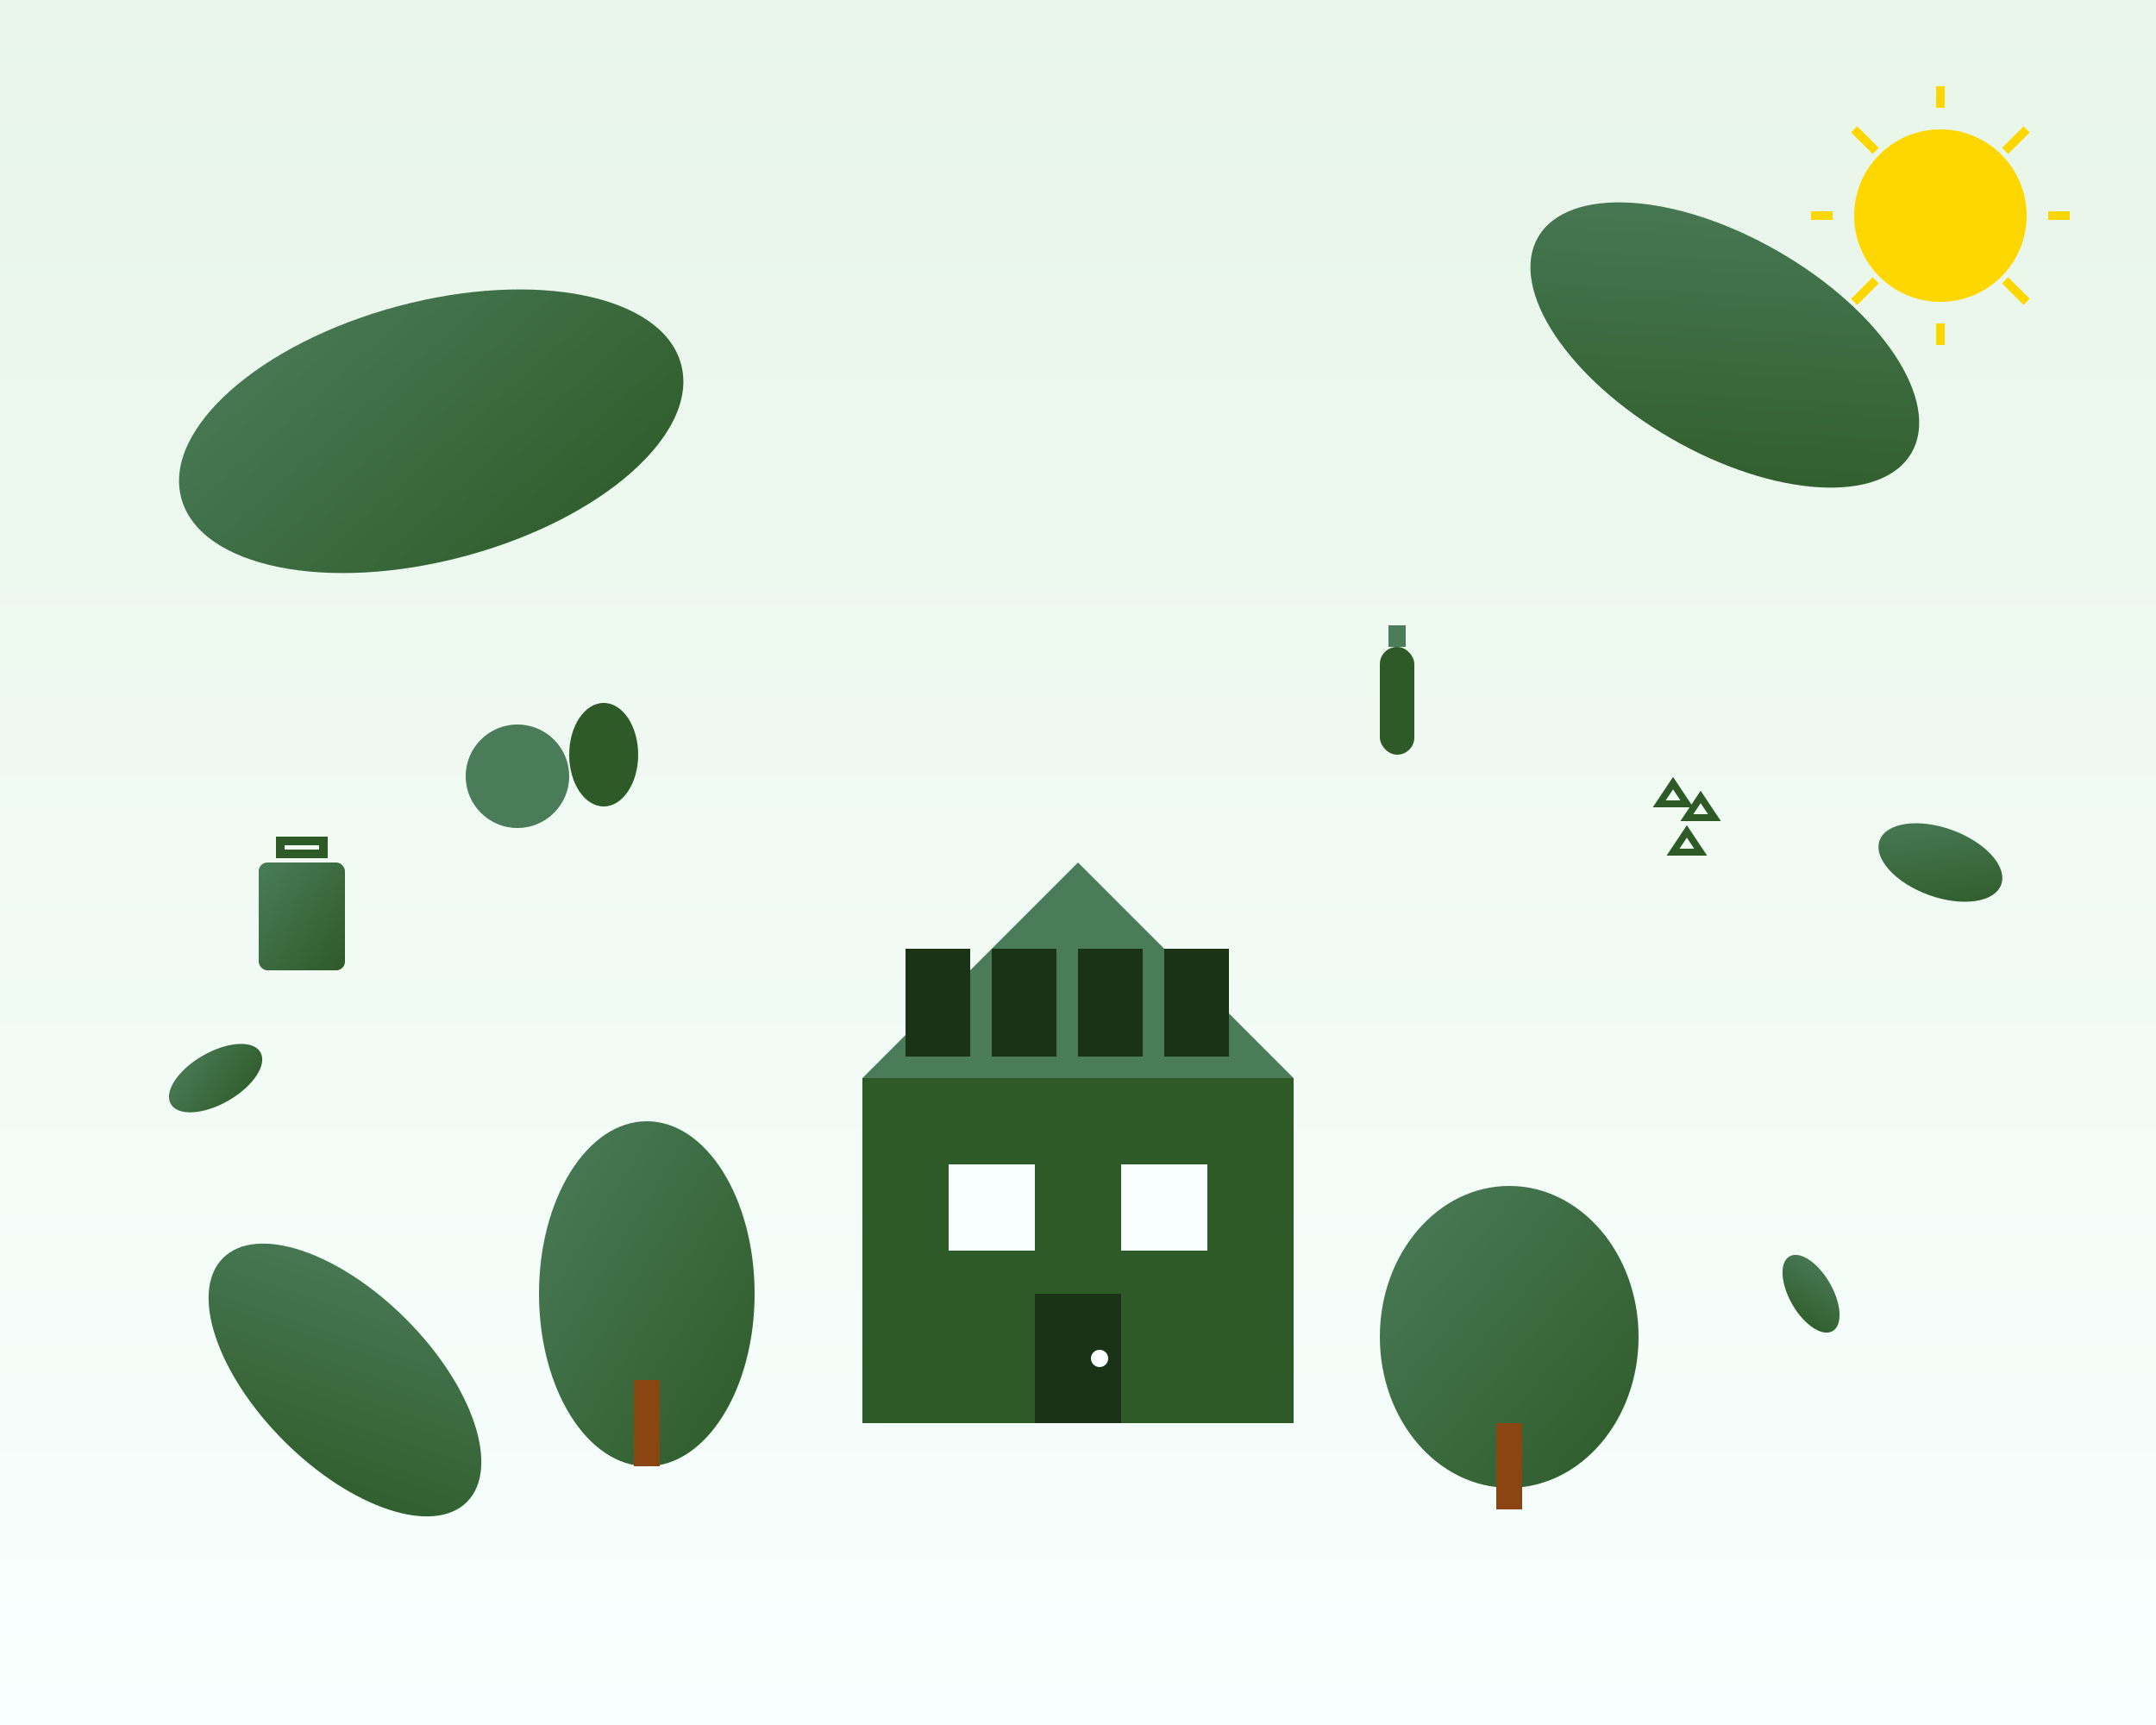 <svg width="500" height="400" viewBox="0 0 500 400" fill="none" xmlns="http://www.w3.org/2000/svg">
  <rect x="0" y="0" width="500" height="400" fill="#808080" stroke="none"/>
  <defs>
    <linearGradient id="skyGradient" x1="0%" y1="0%" x2="0%" y2="100%">
      <stop offset="0%" style="stop-color:#e8f5e8;stop-opacity:1" />
      <stop offset="100%" style="stop-color:#f8fffe;stop-opacity:1" />
    </linearGradient>
    <linearGradient id="leafGradient" x1="0%" y1="0%" x2="100%" y2="100%">
      <stop offset="0%" style="stop-color:#4a7c59;stop-opacity:1" />
      <stop offset="100%" style="stop-color:#2d5a27;stop-opacity:1" />
    </linearGradient>
  </defs>
  
  <!-- Background -->
  <rect width="500" height="400" fill="url(#skyGradient)"/>
  
  <!-- Large decorative leaves -->
  <ellipse cx="100" cy="100" rx="60" ry="30" fill="url(#leafGradient)" transform="rotate(-15 100 100)"/>
  <ellipse cx="400" cy="80" rx="50" ry="25" fill="url(#leafGradient)" transform="rotate(30 400 80)"/>
  <ellipse cx="80" cy="320" rx="40" ry="20" fill="url(#leafGradient)" transform="rotate(45 80 320)"/>
  
  <!-- Central eco-friendly house/building -->
  <rect x="200" y="250" width="100" height="80" fill="#2d5a27"/>
  <polygon points="200,250 250,200 300,250" fill="#4a7c59"/>
  
  <!-- Solar panels on roof -->
  <rect x="210" y="220" width="15" height="25" fill="#1a3316"/>
  <rect x="230" y="220" width="15" height="25" fill="#1a3316"/>
  <rect x="250" y="220" width="15" height="25" fill="#1a3316"/>
  <rect x="270" y="220" width="15" height="25" fill="#1a3316"/>
  
  <!-- Windows -->
  <rect x="220" y="270" width="20" height="20" fill="#f8fffe"/>
  <rect x="260" y="270" width="20" height="20" fill="#f8fffe"/>
  
  <!-- Door -->
  <rect x="240" y="300" width="20" height="30" fill="#1a3316"/>
  <circle cx="255" cy="315" r="2" fill="#f8fffe"/>
  
  <!-- Trees around the house -->
  <ellipse cx="150" cy="300" rx="25" ry="40" fill="url(#leafGradient)"/>
  <rect x="147" y="320" width="6" height="20" fill="#8B4513"/>
  
  <ellipse cx="350" cy="310" rx="30" ry="35" fill="url(#leafGradient)"/>
  <rect x="347" y="330" width="6" height="20" fill="#8B4513"/>
  
  <!-- Floating eco products -->
  <!-- Reusable water bottle -->
  <rect x="320" y="150" width="8" height="25" fill="#2d5a27" rx="4"/>
  <rect x="322" y="145" width="4" height="5" fill="#4a7c59"/>
  
  <!-- Recycling symbol -->
  <g transform="translate(380,180) scale(0.8)">
    <path d="M10,2 L14,8 L6,8 Z" fill="none" stroke="#2d5a27" stroke-width="2"/>
    <path d="M18,6 L22,12 L14,12 Z" fill="none" stroke="#2d5a27" stroke-width="2"/>
    <path d="M14,16 L18,22 L10,22 Z" fill="none" stroke="#2d5a27" stroke-width="2"/>
  </g>
  
  <!-- Organic fruits/vegetables -->
  <circle cx="120" cy="180" r="12" fill="#4a7c59"/>
  <ellipse cx="140" cy="175" rx="8" ry="12" fill="#2d5a27"/>
  
  <!-- Green shopping bag -->
  <rect x="60" y="200" width="20" height="25" fill="url(#leafGradient)" rx="2"/>
  <rect x="65" y="195" width="10" height="3" fill="none" stroke="#2d5a27" stroke-width="2"/>
  
  <!-- Floating leaves for decoration -->
  <g>
    <ellipse cx="450" cy="200" rx="15" ry="8" fill="url(#leafGradient)" transform="rotate(20 450 200)"/>
    <ellipse cx="50" cy="250" rx="12" ry="6" fill="url(#leafGradient)" transform="rotate(-30 50 250)"/>
    <ellipse cx="420" cy="300" rx="10" ry="5" fill="url(#leafGradient)" transform="rotate(60 420 300)"/>
  </g>
  
  <!-- Sun representing clean energy -->
  <circle cx="450" cy="50" r="20" fill="#FFD700"/>
  <g stroke="#FFD700" stroke-width="2">
    <line x1="430" y1="30" x2="435" y2="35"/>
    <line x1="450" y1="20" x2="450" y2="25"/>
    <line x1="470" y1="30" x2="465" y2="35"/>
    <line x1="480" y1="50" x2="475" y2="50"/>
    <line x1="470" y1="70" x2="465" y2="65"/>
    <line x1="450" y1="80" x2="450" y2="75"/>
    <line x1="430" y1="70" x2="435" y2="65"/>
    <line x1="420" y1="50" x2="425" y2="50"/>
  </g>
</svg>
